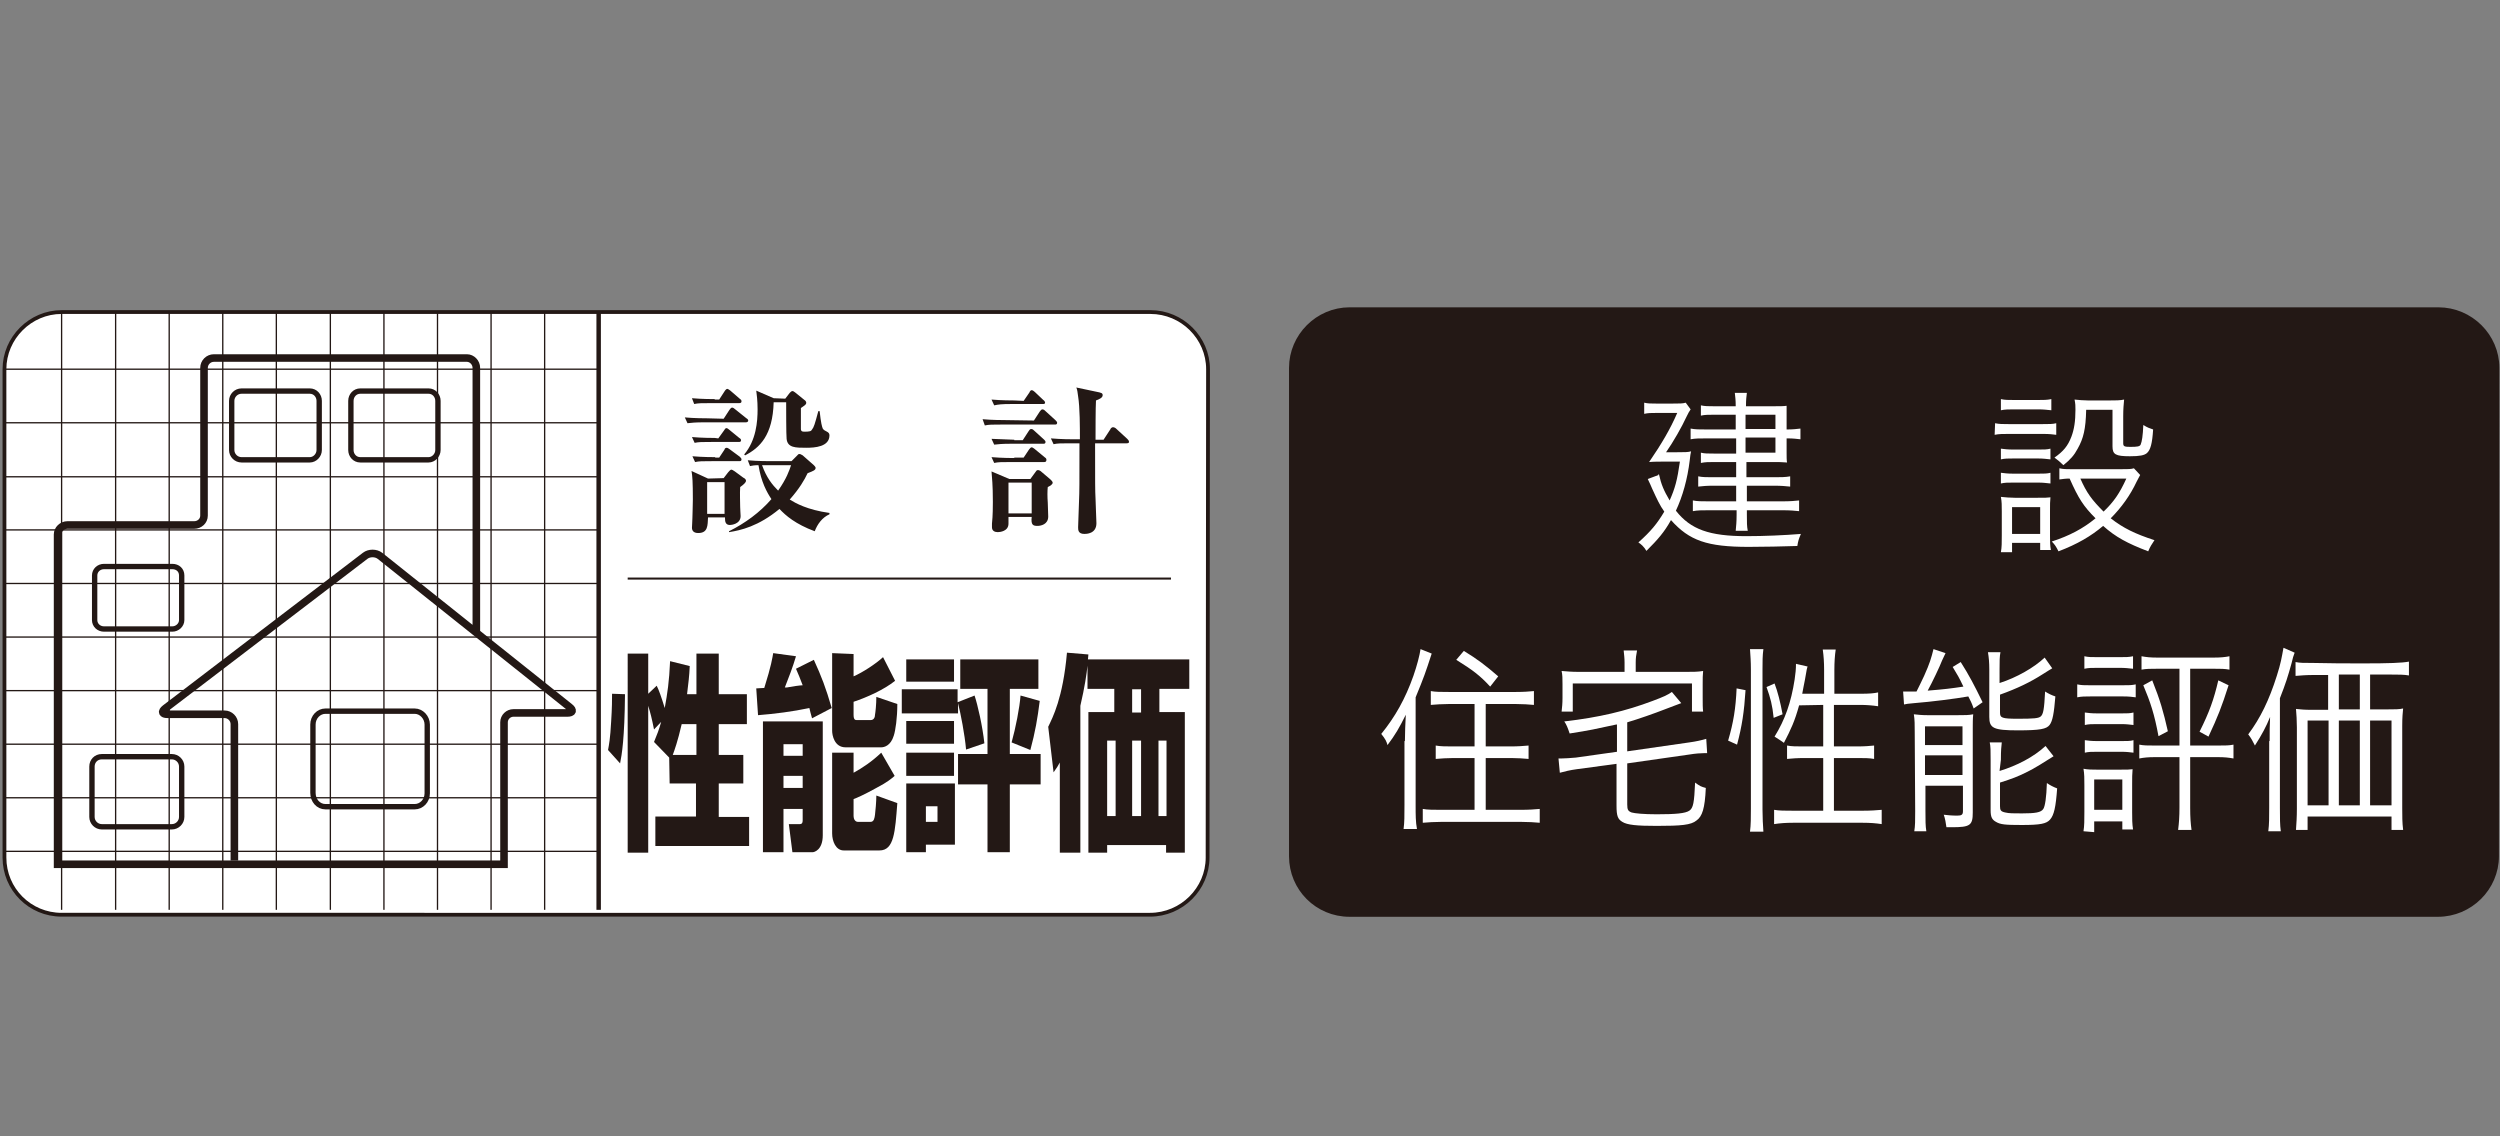 <?xml version="1.0" encoding="utf-8"?>
<!-- Generator: Adobe Illustrator 27.9.2, SVG Export Plug-In . SVG Version: 6.00 Build 0)  -->
<svg version="1.1" id="レイヤー_1" xmlns="http://www.w3.org/2000/svg" xmlns:xlink="http://www.w3.org/1999/xlink" x="0px"
	 y="0px" viewBox="0 0 560 254.5" style="enable-background:new 0 0 560 254.5;" xml:space="preserve">
<rect x="0" y="0" width="560" height="254.5" fill="#808080" stroke="none"/>
<style type="text/css">
	.st0{fill:#FFFFFF;}
	.st1{fill:none;stroke:#231815;stroke-width:0.85;}
	.st2{fill:none;stroke:#231815;stroke-width:0.46;}
	.st3{fill:none;stroke:#231815;stroke-width:0.3;}
	.st4{fill:none;stroke:#231815;}
	.st5{fill:#231815;}
	.st6{fill:none;stroke:#231815;stroke-width:1.2;}
	.st7{fill:none;stroke:#231815;stroke-width:1.7;}
	.st8{fill:#231815;stroke:#231815;stroke-width:1.52;}
</style>
<g>
	<path class="st0" d="M270.5,192.1c0,7-5.8,12.8-12.9,12.8H13.8c-7.1,0-12.8-5.7-12.8-12.8V82.7c0-7,5.8-12.8,12.8-12.8h243.9
		c7.1,0,12.9,5.8,12.9,12.8L270.5,192.1L270.5,192.1z"/>
	<path class="st1" d="M270.5,192.1c0,7-5.8,12.8-12.9,12.8H13.8c-7.1,0-12.8-5.7-12.8-12.8V82.7c0-7,5.8-12.8,12.8-12.8h243.9
		c7.1,0,12.9,5.8,12.9,12.8L270.5,192.1L270.5,192.1z"/>
	<path class="st2" d="M140.6,129.6l121.7,0"/>
	<path class="st3" d="M13.8,69.9v133.9"/>
	<path class="st3" d="M25.9,69.9v133.9"/>
	<path class="st3" d="M37.9,69.9v133.9"/>
	<path class="st3" d="M49.9,69.9v133.9"/>
	<path class="st3" d="M61.9,69.9v133.9"/>
	<path class="st3" d="M74,69.9v133.9"/>
	<path class="st3" d="M86,69.9v133.9"/>
	<path class="st3" d="M98,69.9l0,133.9"/>
	<path class="st3" d="M110,69.9l0,133.9"/>
	<path class="st3" d="M122,69.9v133.9"/>
	<path class="st4" d="M134.1,69.9v133.9"/>
	<path class="st3" d="M1.2,190.7h132.8"/>
	<path class="st3" d="M1.2,178.7h132.8"/>
	<path class="st3" d="M1.2,166.7h132.8"/>
	<path class="st3" d="M1.2,154.7l132.8,0"/>
	<path class="st3" d="M1.2,142.7h132.8"/>
	<path class="st3" d="M1.2,130.7l132.8,0"/>
	<path class="st3" d="M1.2,118.7h132.8"/>
	<path class="st3" d="M1.2,106.8h132.8"/>
	<path class="st3" d="M1.2,94.7h132.8"/>
	<path class="st3" d="M1.2,82.7l132.8,0"/>
	<path class="st5" d="M177.2,104.2c-0.4,1.2-1,3-2.9,5.7c-1.3-1.3-2.6-2.9-3.6-5.7H177.2z M177.3,103.3h-4.8c-0.4,0-2.8,0-5-0.2
		l0.5,1.3c0.5-0.1,1-0.2,1.9-0.2c0.6,3.8,1.9,6.1,2.9,7.6c-2.6,3-5.9,5.4-9.5,7.2v0.2c2.6-0.4,6.6-1.3,11.3-5.2
		c1.4,1.5,3.6,3.4,7.9,5c0.6-1.6,1.7-3.1,3.3-3.8v-0.3c-5-0.7-7.6-2.2-8.9-3c2.2-2.5,3.3-4.4,4-5.9c1.3-0.5,1.8-0.7,1.8-1.2
		c0-0.2-0.3-0.5-0.4-0.6l-2.5-2.2c-0.4-0.2-0.5-0.3-0.7-0.3c-0.3,0-0.3,0.1-0.6,0.4L177.3,103.3L177.3,103.3z M158.6,107.2l-3.7-1.7
		c0.2,1.1,0.3,2.5,0.3,6.4c0,1.4-0.1,3.5-0.1,4.1c0,0.8-0.1,1.7-0.1,2.2c0,0.6,0.3,1.2,1.4,1.2c2.2,0,2.1-1.7,2.2-3.5h3.8v0.2
		c0,0.7,0.1,1.5,1.1,1.5c0.3,0,2.4-0.2,2.4-2c0-0.3-0.1-1.5-0.1-2c0-0.6-0.1-3.3,0-4.5c0.7-0.5,1.3-1,1.3-1.4s-0.4-0.6-0.6-0.7
		l-1.9-1.4c-0.3-0.2-0.6-0.4-0.8-0.4c-0.2,0-0.5,0.4-0.7,0.6l-1,1.3L158.6,107.2L158.6,107.2z M162.3,108v7.1h-3.9V108H162.3z
		 M173.3,89.2l-3.9-1.7c0.1,0.8,0.3,2.2,0.3,4.2c0,2.7-0.3,6.9-3,10.1l0.2,0.2c3.3-1.7,6.2-4.5,6.4-11.9h2.8c0,1.2,0,7.4,0.1,8.2
		c0.2,2,2,2,4.4,2c1.9,0,5.2-0.2,5.2-2.8c0-0.9-1.1-0.8-1.5-1.5c-0.2-0.5-0.4-1.2-0.7-3.9h-0.3c-0.8,3-1,3.6-1.4,4.1
		c-0.2,0.4-0.5,0.5-1.8,0.5c-0.6,0-0.7-0.3-0.7-0.6c0-0.2,0-3.7,0-4.7c1-0.7,1.2-0.8,1.2-1.2c0-0.2-0.2-0.5-0.4-0.6l-2.1-1.7
		c-0.3-0.2-0.4-0.3-0.6-0.3c-0.2,0-0.4,0.2-0.6,0.4l-1,1.3L173.3,89.2L173.3,89.2z M160.1,89.4c-0.4,0-2.9,0-5.1-0.2l0.5,1.3
		c0.9-0.2,1.7-0.2,3.9-0.2h6.2c0.3,0,0.5-0.1,0.5-0.4c0-0.2-0.1-0.4-0.3-0.5l-2.2-1.9c0,0-0.5-0.4-0.7-0.4c-0.2,0-0.5,0.4-0.5,0.4
		l-1.3,2H160.1z M160.1,98.1c-0.4,0-2.9,0-5.1-0.2l0.6,1.3c0.9-0.2,1.7-0.2,3.8-0.2h6.1c0.2,0,0.5,0,0.5-0.4c0-0.2-0.2-0.4-0.4-0.5
		l-2.2-1.8c-0.2-0.2-0.5-0.4-0.7-0.4c-0.2,0-0.4,0.3-0.5,0.5l-1.3,1.8L160.1,98.1L160.1,98.1z M160.2,102.4c-0.4,0-2.8,0-5.1-0.2
		l0.6,1.3c0.9-0.2,1.6-0.2,3.8-0.2h6.1c0.2,0,0.5,0,0.5-0.4c0-0.2-0.2-0.4-0.4-0.6l-2.3-1.7c0,0-0.4-0.3-0.6-0.3
		c-0.3,0-0.5,0.2-0.5,0.4l-1.2,1.8H160.2z M158.4,93.7c-0.3,0-2.9,0-5-0.2l0.6,1.3c0.9-0.1,1.7-0.2,3.8-0.2h9.3c0,0,0.5,0,0.5-0.4
		c0-0.2-0.2-0.4-0.4-0.5l-2.5-2c-0.2-0.2-0.5-0.4-0.7-0.4c-0.2,0-0.4,0.2-0.6,0.5l-1.3,2L158.4,93.7L158.4,93.7z"/>
	<path class="st5" d="M231.1,108.1v6.9h-5.2v-6.9H231.1z M226.1,107.3l-4-1.7c0.1,1.5,0.3,2.8,0.3,6.8c0,0.8,0,3.2-0.2,4.9
		c0,0.1,0,0.5,0,0.8c0,0.8,0.6,1.1,1.3,1.1c0.5,0,2.4-0.2,2.4-1.9c0-0.4,0-0.8,0-1.5h5.2c-0.2,1.8,0.3,2,1.3,2
		c0.7,0,2.4-0.3,2.4-2.1c0-0.5-0.1-2.6-0.1-3.1c-0.1-1.3-0.1-2.6,0-3.5c0.6-0.3,1.1-0.6,1.1-1c0-0.2-0.3-0.5-0.5-0.7l-2-1.7
		c-0.2-0.2-0.5-0.4-0.8-0.4s-0.4,0.2-0.6,0.5l-1.1,1.5H226.1L226.1,107.3z M245.4,98.4c0-1.2,0-7.3,0.1-8.7c0.8-0.3,1.5-0.6,1.5-1.2
		c0-0.5-0.5-0.5-0.7-0.6l-5.2-1.1c0.2,0.5,0.3,1.1,0.4,2c0.4,2.4,0.4,7,0.4,9.6h-1.4c-0.4,0-2.8,0-5.1-0.2l0.6,1.3
		c0.9-0.2,1.7-0.2,3.8-0.2h2c0,9.5,0,10.6-0.1,13c0,0.8-0.2,4.9-0.2,5.8c0,0.6,0,1.5,1.4,1.5c0.4,0,2.7,0,2.7-2.4
		c0-0.8-0.2-4.6-0.2-5.5c-0.1-2-0.1-3.1-0.1-12.4h7.1c0.3,0,0.5-0.1,0.5-0.3c0-0.3-0.2-0.5-0.4-0.7l-2.5-2.3
		c-0.2-0.2-0.5-0.3-0.7-0.3c-0.2,0-0.5,0.2-0.6,0.5l-1.5,2.3H245.4L245.4,98.4z M227.2,89.7c-0.4,0-2.9,0-5.1-0.2l0.6,1.3
		c0.9-0.2,1.7-0.3,3.8-0.3h7.1c0.2,0,0.5,0,0.5-0.3c0-0.2-0.2-0.5-0.4-0.6l-1.9-1.8c-0.2-0.2-0.5-0.4-0.7-0.4
		c-0.2,0-0.4,0.2-0.5,0.5l-1.3,1.9L227.2,89.7L227.2,89.7z M225.1,94.1c-0.4,0-2.9,0-5-0.2l0.5,1.4c0.9-0.2,1.7-0.2,3.8-0.2h11.9
		c0.2,0,0.5,0,0.5-0.4c0-0.2-0.2-0.4-0.4-0.6l-2.2-2c-0.2-0.2-0.4-0.4-0.7-0.4c-0.2,0-0.4,0.2-0.6,0.5l-1.3,2L225.1,94.1L225.1,94.1
		z M227.2,98.5c-0.4,0-2.9-0.1-5.1-0.2l0.6,1.3c0.9-0.1,1.7-0.2,3.8-0.2h7.2c0.2,0,0.5,0,0.5-0.4c0-0.2-0.2-0.4-0.3-0.5l-2.2-2
		c-0.2-0.2-0.4-0.4-0.7-0.4c-0.3,0-0.4,0.2-0.6,0.5l-1.3,2H227.2L227.2,98.5z M227.2,102.6c-0.3,0-2.8,0-5.1-0.2l0.6,1.3
		c0.9-0.2,1.7-0.2,3.8-0.2h7.4c0.3,0,0.5-0.1,0.5-0.5c0-0.2-0.1-0.4-0.3-0.5l-2.3-1.9c-0.3-0.2-0.5-0.4-0.7-0.4
		c-0.2,0-0.4,0.2-0.6,0.5l-1.2,1.8H227.2L227.2,102.6z"/>
	<path class="st5" d="M150.7,169.1c0.4-1.1,1.1-3,2-6.9h3.3v6.9H150.7z M150,175.5h5.9v7.4h-9.1v6.6h21v-6.5h-6.8v-7.5h5.5v-6.4
		h-5.5v-6.9h6.3v-6.7h-6.3v-9.1h-5v9.1h-2.1c0.3-2.5,0.5-4,0.6-6.3l-4.4-1.1c-0.2,4.6-0.6,7.2-1.2,10.5c-0.8-2.6-1.3-4-1.8-5
		l-1.9,1.8v-9h-4.6V191h4.6v-32.9c0.5,1.6,0.8,2.8,1.3,5.3l1.6-1.7c-0.5,1.8-0.9,2.8-1.6,4.5l3.4,3.5L150,175.5L150,175.5z
		 M137.1,155.4c0,1.2,0,3.2-0.2,6.2c-0.2,3.9-0.5,5.3-0.7,6.4l2.7,3c0.4-2,1-5.5,1.1-15.5L137.1,155.4L137.1,155.4z"/>
	<path class="st5" d="M179.8,166.7v2.6h-4.3v-2.6H179.8z M170.9,190.9h4.6v-9.7h4.3v2.5c0,0.3,0,0.9-0.6,0.9h-2.5l0.8,6.3h4.5
		c0.4,0,2.3-0.5,2.3-3.8v-25.5h-13.4V190.9L170.9,190.9z M179.8,173.8v2.7h-4.3v-2.7H179.8z M186.4,146.3v17.4c0,1,0.5,3.7,3,3.7h8
		c0.6,0,2.1-0.3,2.8-2.6c0.4-1.2,0.8-4,0.8-7.1l-4.7-1.6c0,1.7-0.2,3.5-0.3,4c0,0.5-0.2,1.2-1,1.2h-3c-0.4,0-0.8,0-0.8-1.2v-2.9
		c3-1,6.8-2.7,9.3-4.7l-2.7-5.3c-1.6,1.5-4.7,3.5-6.6,4.3v-5L186.4,146.3L186.4,146.3z M186.4,186.7c0,1.7,0.8,3.8,2.6,3.8h8
		c3.3,0,3.5-4.2,4-10.6l-4.7-1.7c0,1.4-0.2,3.5-0.3,4.3c-0.1,0.7-0.2,1.6-1,1.6h-2.8c-0.7,0-1-0.7-1-1.3V179c0.8-0.3,2.4-1,5.1-2.5
		c2.5-1.3,3.4-2.1,4.1-2.7l-3-5.2c-2.1,2-4.2,3.4-6.2,4.5v-4.5h-4.8L186.4,186.7L186.4,186.7z M186.3,158.6c-1.3-4.5-2.3-7.1-4-10.8
		l-4,2c0.6,1.4,0.9,2.1,1.5,3.7c-0.5,0-2.6,0.3-3,0.4c-0.4,0.1-0.6,0.1-1,0.1c0.9-2.3,1.8-4.6,2.5-7l-5.1-0.7
		c-0.2,1.1-0.4,2.7-2,7.8c-0.3,0-1.5,0.1-1.8,0.1l0.4,6c3.8-0.3,7.7-0.8,11.5-1.6c0.2,0.9,0.3,1.2,0.6,2.3L186.3,158.6L186.3,158.6z
		"/>
	<path class="st5" d="M210,180.6v3.5h-2.6v-3.5H210z M215.1,154.3h6.1v14.6h-6.6v6.8h6.6v15.2h5v-15.2h6.9v-6.8h-6.9v-14.6h6.4v-6.6
		h-17.5V154.3z M203,152.7h10.7v-5H203V152.7z M228.6,155.8c-0.2,2.7-1.1,7.3-2,10.5l4.2,1.7c1.1-4.1,1.6-7,2.1-11L228.6,155.8z
		 M203,190.9h4.4v-1.7h6.5v-13.7H203V190.9z M220.5,166.5c-0.4-3.8-1.5-8.6-2.2-10.7l-3.8,1.5v-2.9H202v5.4h12.6v-2.3
		c0.6,2.4,1.5,7,1.8,10.4L220.5,166.5L220.5,166.5z M203,166.6h10.7v-5.1H203V166.6z M203,173.8h10.7v-5.2H203V173.8z"/>
	<path class="st5" d="M255.6,154.4v5.2h-2v-5.2H255.6z M237.4,191h4.6v-32.9c1-4.3,1.4-7.1,1.6-9v5.2h6v5.2h-5.8V191h4.2v-1.7h13.2
		v1.7h4.2v-31.5h-5.7v-5.2h6.7v-6.6h-22.7l0.1-1.1l-4.8-0.4c-0.9,10.2-3.2,14.5-4.2,16.6l1.2,10.2c0.8-1.1,0.9-1.3,1.4-2.2
		L237.4,191L237.4,191z M255.6,165.9v16.9h-2v-16.9H255.6z M249.9,165.9v16.9H248v-16.9H249.9z M261.3,165.9v16.9h-1.8v-16.9H261.3z
		"/>
	<path class="st6" d="M71.5,100.8c0,1.2-1,2.2-2.1,2.2H54.1c-1.2,0-2.2-1-2.2-2.2v-11c0-1.2,1-2.2,2.2-2.2h15.3c1.2,0,2.1,1,2.1,2.2
		V100.8z"/>
	<path class="st6" d="M40.7,138.9c0,1.1-1,2-2.1,2H23.3c-1.2,0-2.1-0.9-2.1-2v-10c0-1.1,0.9-2,2.1-2h15.3c1.2,0,2.1,0.8,2.1,2V138.9
		z"/>
	<path class="st6" d="M40.7,183c0,1.2-1,2.2-2.2,2.2H22.8c-1.2,0-2.2-1-2.2-2.2v-11.3c0-1.2,0.9-2.2,2.2-2.2h15.7
		c1.2,0,2.2,1,2.2,2.2V183z"/>
	<path class="st6" d="M95.7,177.7c0,1.7-1.3,3-2.8,3h-20c-1.6,0-2.8-1.4-2.8-3.1v-15.3c0-1.7,1.3-3,2.8-3h20c1.5,0,2.8,1.4,2.8,3
		V177.7z"/>
	<path class="st6" d="M98.1,100.8c0,1.2-1,2.2-2.1,2.2H80.7c-1.2,0-2.1-1-2.1-2.2v-11c0-1.2,0.9-2.2,2.1-2.2H96c1.2,0,2.1,1,2.1,2.2
		V100.8z"/>
	<path class="st7" d="M106.7,142.1V82.4c0-1.2-1-2.2-2.1-2.2H47.9c-1.2,0-2.2,1-2.2,2.2v33.1c0,1.2-1,2.1-2.2,2.1H15.1
		c-1.2,0-2.2,1-2.2,2.1v73.9h100v-31.8c0-1.2,1-2.1,2.1-2.1h12.1c1.2,0,1.4-0.6,0.5-1.3l-42.5-33.9c-0.9-0.7-2.4-0.7-3.3,0L37,158.7
		c-0.9,0.7-0.7,1.3,0.5,1.3h12.8c1.2,0,2.2,1,2.2,2.2v30.5"/>
	<path class="st8" d="M559,191.8c0,7-5.8,12.8-12.9,12.8H302.3c-7.1,0-12.8-5.7-12.8-12.8V82.4c0-7,5.8-12.8,12.8-12.8h243.9
		c7.1,0,12.9,5.8,12.9,12.8L559,191.8L559,191.8z"/>
	<path class="st0" d="M371.6,106.2c0.5,2.3,1.1,3.7,2.4,5.9c1.2-2.7,1.7-4.5,2.3-8.7h-3.4c-1.1,0-2.5,0-3.5,0.1
		c2.8-4.1,4.7-7.3,6.3-11h-4.7c-1.1,0-1.8,0-2.7,0.2v-2.5c0.8,0.2,1.5,0.2,2.7,0.2h3.7c1.5,0,2.3,0,2.9-0.2l1.1,1.5
		c-0.3,0.4-0.5,0.8-0.9,1.6c-1.1,2.4-3,5.7-4.6,8h2.5c1.7,0,2.4,0,3.1-0.2c-0.1,0.4-0.2,1-0.3,2c-0.5,4.2-1.6,8.1-3.1,11.3
		c3.3,4.2,7.5,5.7,15.8,5.7c3.9,0,8.6-0.2,12.2-0.5c-0.5,1.2-0.6,1.5-0.8,2.7c-2.9,0.1-7.8,0.2-10.9,0.2c-9.3,0-13.3-1.4-17.4-6
		c-1.5,2.7-2.9,4.3-5.5,6.9c-0.6-1-1.2-1.5-1.8-1.9c2.8-2.5,4.2-4.2,5.8-6.9c-1-1.4-1.6-2.7-2.7-5.1c-0.3-0.7-0.6-1.4-1-2.2l2.4-0.9
		V106.2z M388.8,92.9h-5c-1.1,0-1.9,0-2.8,0.2v-2.3c0.9,0.2,1.6,0.2,2.9,0.2h4.9c0-1.5-0.1-2-0.2-3h2.7c-0.1,0.8-0.2,1.5-0.2,3h6.2
		c1.3,0,2.2,0,2.9-0.1c0,0,0,0.2,0,0.7c0,0.4,0,1.2,0,1.8v2.8h0.2c1.2,0,2-0.1,2.9-0.2v2.4c-0.9-0.1-1.6-0.2-2.9-0.2h-0.2v3.2
		c0,0.8,0,1.8,0.1,2.2c-1.3-0.1-1.8-0.1-2.8-0.1h-6.3v3.4h6.3c1.3,0,2.4,0,3.5-0.2v2.3c-1-0.1-2-0.2-3.5-0.2h-6.2v3.5h8.1
		c1.6,0,2.7-0.1,3.6-0.2v2.4c-1-0.1-2-0.2-3.6-0.2h-8.1v1c0,1.7,0,2.6,0.2,3.6h-2.7c0.1-1.1,0.2-2,0.2-3.6v-1h-6.3
		c-1.5,0-2.4,0-3.5,0.2v-2.4c1,0.2,2,0.2,3.5,0.2h6.2v-3.5h-5.3c-1.3,0-2.3,0.1-3.2,0.2v-2.3c0.9,0.2,2,0.2,3.2,0.2h5.3v-3.4h-5.1
		c-1.1,0-1.8,0-2.8,0.2v-2.3c0.8,0.2,1.5,0.2,2.9,0.2h5v-3.4h-6.6c-1.6,0-2.6,0-3.6,0.2v-2.4c1,0.2,1.9,0.2,3.6,0.2h6.5L388.8,92.9
		L388.8,92.9z M397.7,96.1v-3.2H391v3.2H397.7z M391,101.4h6.7V98H391V101.4z"/>
	<path class="st0" d="M446.9,94.8c0.9,0.2,1.7,0.2,3.1,0.2h7.5c1.6,0,2.3,0,3.1-0.2v2.6c-0.8-0.1-1.5-0.2-2.9-0.2h-7.8
		c-1.3,0-2.1,0-3.1,0.2L446.9,94.8L446.9,94.8z M448.2,89.4c0.9,0.2,1.6,0.2,3,0.2h5.3c1.3,0,2,0,3-0.2v2.5c-1-0.1-1.7-0.2-3-0.2
		h-5.3c-1.2,0-2.1,0-3,0.2V89.4z M448.2,123.7c0.2-1.1,0.2-2.2,0.2-3.8v-5.3c0-1.4,0-2.2-0.2-3.3c1,0.1,2,0.2,3.1,0.2h5.1
		c1.7,0,2.2,0,2.9-0.1c-0.1,0.9-0.1,1.6-0.1,3.1v5.5c0,1.2,0,2.2,0.2,3.2H457v-1.6h-6.3v2.1H448.2z M448.2,100.5
		c0.8,0.1,1.5,0.2,2.8,0.2h5.5c1.4,0,2,0,2.8-0.2v2.4c-1-0.1-1.6-0.2-2.8-0.2H451c-1.3,0-1.9,0-2.8,0.2V100.5z M448.2,105.9
		c0.8,0.1,1.5,0.2,2.8,0.2h5.5c1.3,0,2.1,0,2.8-0.2v2.4c-1.1-0.1-1.5-0.2-2.8-0.2H451c-1.3,0-1.9,0-2.8,0.2V105.9z M450.7,119.6h6.3
		v-6h-6.3V119.6z M479.4,106.4c-0.1,0.2-0.4,0.7-0.8,1.5c-1.4,3-3.4,5.8-5.8,8.2c2.8,2.2,5.5,3.5,9.8,4.9c-0.6,0.9-1,1.5-1.4,2.5
		c-4.7-1.8-7.3-3.2-10.1-5.7c-2.7,2.3-5.8,4.1-10,5.7c-0.5-1-0.8-1.5-1.5-2.2c4-1.3,7-2.9,9.8-5.2c-2.7-2.7-3.8-4.4-5.8-8.9
		c-1,0-1.5,0.1-2.3,0.2v-2.5c0.8,0.2,1.7,0.2,2.8,0.2H475c1.7,0,2.3,0,3-0.2L479.4,106.4L479.4,106.4z M467.3,91.9
		c-0.1,4.2-0.6,6.3-1.9,8.6c-0.8,1.5-1.6,2.4-3.2,3.7c-0.7-0.7-1.3-1.2-2-1.7c2-1.4,3-2.6,3.8-4.7c0.6-1.6,0.9-3.4,0.9-6
		c0-0.9,0-1.3-0.2-2.3c1,0.1,2,0.2,3,0.2h4.8c1.4,0,2.4,0,3.3-0.2c-0.1,1.1-0.2,2.1-0.2,3.7v6.1c0,0.7,0.3,0.8,1.6,0.8
		c1.6,0,2.1-0.1,2.3-0.5c0.3-0.7,0.5-2,0.6-4.4c1,0.6,1.3,0.7,2.2,1c-0.2,3.2-0.6,4.6-1.4,5.3c-0.6,0.5-1.6,0.7-3.8,0.7
		c-3.2,0-3.9-0.4-3.9-2.2v-8.2H467.3L467.3,91.9z M466,107.2c1.4,3.2,2.6,4.8,5.2,7.4c2.3-2.2,3.6-4.1,5.1-7.4H466z"/>
	<path class="st0" d="M314.7,166c0-2,0.1-3.8,0.2-5.9c-1.5,3-2.3,4.4-4.1,6.8c-0.2-0.8-0.5-1.4-1.4-2.5c3.1-3.8,5.4-7.9,7.2-13
		c0.8-2.3,1.4-4.6,1.6-6l2.5,1c-1.4,4.3-1.7,5.2-3.6,9.8v24.3c0,2,0,3.6,0.3,5.2h-3c0.2-1.5,0.2-2.9,0.2-5.4V166L314.7,166z
		 M324.5,157.7c-1.4,0-2.9,0.1-4,0.2v-3.1c1,0.2,2.3,0.2,4,0.2h15.1c1.7,0,3-0.1,4-0.2v3.1c-1.1-0.1-2.5-0.2-4-0.2h-6.8v9.5h5.6
		c1.6,0,2.9-0.1,4-0.2v3c-1.2-0.1-2.5-0.2-3.9-0.2h-5.7v11.6h7.9c1.7,0,3.2-0.1,4.2-0.2v3.1c-1.1-0.1-2.6-0.2-4.2-0.2h-17.8
		c-1.6,0-3,0.1-4.2,0.2v-3.1c1,0.2,2.5,0.2,4.1,0.2h7.5v-11.6h-4.7c-1.4,0-2.8,0.1-4,0.2v-3c1,0.2,2.4,0.2,3.9,0.2h4.8v-9.5H324.5
		L324.5,157.7z M327.9,145.8c3.1,1.9,4.8,3.2,7.7,5.7l-1.8,2.3c-2.3-2.5-3.9-3.7-7.6-6L327.9,145.8z"/>
	<path class="st0" d="M362,162.3c-4.6,1-5.9,1.3-10.4,2c-0.4-1.2-0.7-2-1.2-2.7c7.8-0.9,13.7-2.3,19.8-4.6c2.4-0.9,3.3-1.3,4.3-2
		l2.1,2.5c-0.6,0.2-1.8,0.7-3.7,1.4c-2.3,0.9-6,2.2-8.4,2.9v6.5l13.9-2c1.5-0.2,2.8-0.5,3.8-0.8l0.2,3.2h-0.6
		c-0.8,0-2.1,0.1-3.3,0.3l-14,2v9.2c0,1.2,0.2,1.5,1,1.8c0.7,0.2,2.7,0.4,5.6,0.4c4.3,0,6.4-0.2,7.3-0.8c0.9-0.6,1.1-1.8,1.3-6.3
		c1.1,0.8,1.3,0.9,2.4,1.2c-0.2,4.6-0.8,6.4-2.1,7.3c-1.2,1-3.4,1.2-8.9,1.2c-4.4,0-6.6-0.2-7.7-0.9c-1-0.6-1.3-1.3-1.3-3.6v-9.4
		l-8.9,1.2c-1.5,0.2-2.7,0.5-3.8,0.8l-0.3-3.2h0.6c0.8,0,2.1-0.1,3.3-0.2l9.2-1.3V162.3L362,162.3z M363.9,148.4
		c0-1-0.1-1.7-0.2-2.7h3c-0.2,1-0.3,1.7-0.3,2.7v2.1h11.3c1.6,0,2.6,0,3.8-0.2c-0.1,0.9-0.1,1.7-0.1,3v3c0,1.3,0,2.3,0.1,3.1H379
		v-6.3h-26.7v6.3h-2.5c0.1-1,0.2-1.7,0.2-3.1v-3c0-1.3,0-2.1-0.2-3c1.2,0.1,2.2,0.2,3.8,0.2h10.3V148.4z"/>
	<path class="st0" d="M387.1,165.9c1.2-4.1,1.7-7.2,1.9-11.7l2,0.4c-0.3,4.8-0.8,8.1-1.9,12.2L387.1,165.9L387.1,165.9z M392,186.3
		c0.2-1.5,0.2-3.3,0.2-5.2v-31.2c0-1.7-0.1-3-0.2-4.5h3c-0.2,1.5-0.2,2.8-0.2,4.5v31.4c0,1.9,0.1,3.5,0.2,5L392,186.3L392,186.3z
		 M397.3,160.8c-0.3-2.9-0.7-4.4-1.6-6.9l1.8-0.8c0.7,1.8,1.3,4.2,1.8,6.9L397.3,160.8z M403,158c-1,3.6-1.8,5.3-3.4,8.4
		c-0.5-0.4-1.2-0.8-2.1-1.4c2.3-3.7,3.7-7.6,4.5-12.8c0.2-1.4,0.3-2.3,0.3-3.5l2.6,0.6c-0.1,0.3-0.2,0.5-0.6,3
		c-0.2,1.1-0.4,1.9-0.6,3.1h4.9V150c0-1.6-0.1-3.1-0.3-4.5h2.9c-0.2,1.3-0.3,2.9-0.3,4.5v5.4h5.9c2,0,3-0.1,3.9-0.3v3.1
		c-1.3-0.2-2.7-0.3-3.9-0.3h-6v9.3h5.2c1.7,0,2.8-0.1,3.8-0.2v3c-1.1-0.2-2.2-0.2-3.9-0.2h-5.1v11.8h6.5c1.8,0,3-0.1,4.2-0.2v3.2
		c-1.3-0.2-2.6-0.3-4.2-0.3h-15.7c-1.6,0-2.9,0.1-4.2,0.3v-3.2c1.1,0.2,2.4,0.2,4.2,0.2h6.8v-11.8h-4.2c-1.6,0-2.9,0.1-3.9,0.2v-3
		c1,0.2,2.1,0.2,3.7,0.2h4.4v-9.3L403,158L403,158z"/>
	<path class="st0" d="M426.3,154.9c0.5,0,1.4,0,1.7,0c0.1,0,0.6,0,1.3,0c0.6-1.2,1-2,1.7-3.5c1.3-2.9,1.6-4,2.1-6l2.7,0.9
		c-0.3,0.6-0.5,1.1-0.8,1.7c-0.4,1.1-2.2,4.9-3.2,6.7c3.8-0.3,5.3-0.5,8-0.9c-1-2.1-1.3-2.6-2.4-4.4l1.8-1.1c1.9,3,3,5.1,4.9,9
		l-2,1.4c-0.5-1.4-0.7-1.7-1.2-2.7c-2.8,0.5-8.3,1.2-12.1,1.5c-1.4,0.1-1.8,0.2-2.3,0.3L426.3,154.9L426.3,154.9z M428.9,164.1
		c0-1.7,0-2.9-0.2-4.1c1,0.1,1.7,0.2,3.1,0.2h6.7c1.7,0,2.5,0,3.5-0.2c-0.1,0.9-0.1,2.2-0.1,3v19c0,2.9-0.6,3.3-4.7,3.3
		c-0.3,0-0.7,0-1.2,0c-0.1-0.8-0.3-2-0.6-2.8c0.9,0.1,1.8,0.2,3,0.2c1,0,1.3-0.2,1.3-1V176h-8.4v5.6c0,2.2,0,3.4,0.2,4.6h-2.7
		c0.2-1.2,0.2-2.4,0.2-4.5L428.9,164.1L428.9,164.1z M431.2,166.9h8.4v-4.2h-8.4V166.9z M431.2,173.6h8.4v-4.4h-8.4V173.6z
		 M447.9,153c3.8-1.2,7.8-3.5,10.1-5.7l1.7,2.4c-0.4,0.2-1.1,0.7-2.1,1.3c-2.8,1.8-5.7,3.2-9.6,4.6v4c0,1.2,0.4,1.4,4,1.4
		c3.6,0,4.6-0.1,5.1-0.5c0.6-0.5,0.8-1.6,1-5.6c0.8,0.5,1.4,0.8,2.3,1.1c-0.3,3.7-0.6,5.5-1.3,6.4c-0.7,0.9-2.1,1.2-7.1,1.2
		c-5.5,0-6.4-0.5-6.4-3v-10.6c0-1.6-0.1-2.7-0.3-3.9h2.8c-0.2,1-0.2,2-0.2,3.9L447.9,153L447.9,153z M447.9,172.7
		c3.9-1.2,7.6-3.1,10.3-5.6l1.8,2.3c-1.7,1.1-4.6,2.9-5.9,3.5c-2.2,1.1-3.3,1.5-6.1,2.4v5.3c0,0.9,0.2,1.2,1.2,1.4
		c0.8,0.2,1.8,0.2,3.7,0.2c3,0,4.3-0.2,4.8-1c0.4-0.6,0.7-2.6,0.8-5.8c0.7,0.5,1.5,0.9,2.3,1.2c-0.3,4.2-0.7,6-1.6,7
		c-0.8,0.9-2.1,1.2-6.3,1.2c-3.7,0-4.8-0.1-5.8-0.7c-0.9-0.5-1.2-1.1-1.2-2.6v-11.2c0-2.2,0-3.1-0.2-4h2.7c-0.1,0.9-0.2,1.7-0.2,3.9
		L447.9,172.7L447.9,172.7z"/>
	<path class="st0" d="M465.3,153.3c0.9,0.2,1.6,0.2,3,0.2h7c1.6,0,2.2,0,3.1-0.2v2.9c-0.8-0.1-1.5-0.2-2.8-0.2h-7.3
		c-1.3,0-2,0-3,0.2V153.3z M466.7,186.2c0.2-1.2,0.2-2.5,0.2-4.3v-6c0-1.5,0-2.5-0.2-3.7c1,0.2,2,0.2,3,0.2h5.2c1.6,0,2.1,0,2.8-0.1
		c-0.1,1-0.1,1.9-0.1,3.5v6.1c0,1.5,0,2.6,0.2,3.9h-2.4v-1.8h-6.3v2.4L466.7,186.2L466.7,186.2z M466.9,147c0.9,0.2,1.5,0.2,2.9,0.2
		h5.1c1.3,0,2,0,2.9-0.2v2.8c-1-0.1-1.7-0.2-2.9-0.2h-5.1c-1.2,0-2,0-2.9,0.2V147z M467,159.6c0.8,0.1,1.4,0.2,2.8,0.2h5.4
		c1.4,0,1.9,0,2.7-0.2v2.8c-1-0.1-1.5-0.2-2.7-0.2h-5.4c-1.3,0-1.9,0-2.8,0.2V159.6z M467,165.8c0.8,0.1,1.4,0.2,2.8,0.2h5.4
		c1.3,0,2,0,2.7-0.2v2.8c-0.9-0.1-1.5-0.2-2.7-0.2h-5.4c-1.3,0-1.9,0-2.8,0.2V165.8z M469.1,181.4h6.3v-6.8h-6.3V181.4z
		 M483.2,149.8c-1.5,0-2.4,0-3.5,0.2v-3c1.1,0.2,2,0.3,3.5,0.3h12.7c1.5,0,2.5-0.1,3.5-0.3v3c-1.1-0.2-2-0.2-3.4-0.2h-5.4V167h6.3
		c1.6,0,2.4,0,3.4-0.2v3.1c-1.1-0.2-2-0.3-3.4-0.3h-6.3v11.3c0,2.2,0.1,3.5,0.3,5h-3c0.2-1.6,0.3-3,0.3-5v-11.3h-5.6
		c-1.4,0-2.4,0.1-3.4,0.3v-3.1c1,0.2,1.8,0.2,3.4,0.2h5.6v-17.2H483.2L483.2,149.8z M482.1,152.4c1.8,4.5,2.5,7,3.5,11.4l-2.1,1.1
		c-0.9-4.9-1.8-7.6-3.4-11.4L482.1,152.4z M499.2,153.5c-1.6,5-2.4,7-4.5,11.5l-2-1.1c2.2-4.4,3.2-7.2,4.2-11.5L499.2,153.5z"/>
	<path class="st0" d="M508.4,166c0-2.2,0-3.4,0.1-5.4c-0.9,2.2-1.8,3.9-3.4,6.4c-0.5-1-0.8-1.6-1.5-2.5c2.7-3.6,4.7-7.7,6.4-13.1
		c0.9-2.8,1.1-4.1,1.5-6.3l2.5,1.1c-0.3,0.8-0.4,1.1-0.7,2.4c-0.8,2.9-1.3,4.5-2.6,7.8v24.6c0,2.2,0,3.8,0.2,5.2h-2.8
		c0.2-1.6,0.2-3,0.2-5.4V166z M534.9,158.9c1.6,0,2.5,0,3.4-0.2c-0.1,1-0.2,2-0.2,3.9V181c0,1.9,0,3.2,0.2,4.9h-2.6v-3h-18.8v3h-2.6
		c0.1-1.4,0.2-2.9,0.2-4.7v-18.3c0-1.5-0.1-2.9-0.2-4.1c1,0.1,1.8,0.2,3.4,0.2h3.8v-7.8h-3.3c-1.6,0-2.8,0.1-4,0.2v-3.1
		c1,0.2,1.8,0.2,4,0.2c3.7,0.1,7.4,0.1,11.4,0.1c5.3,0,8.5-0.1,10-0.4v3.1c-1.1-0.2-2.3-0.2-4-0.2h-4.7v7.8L534.9,158.9L534.9,158.9
		z M516.9,161.4v19h4.7v-19H516.9z M528.6,151.1h-4.7v7.8h4.7V151.1z M523.9,180.4h4.7v-19h-4.7V180.4z M530.9,180.4h4.8v-19h-4.8
		V180.4z"/>
</g>
</svg>
